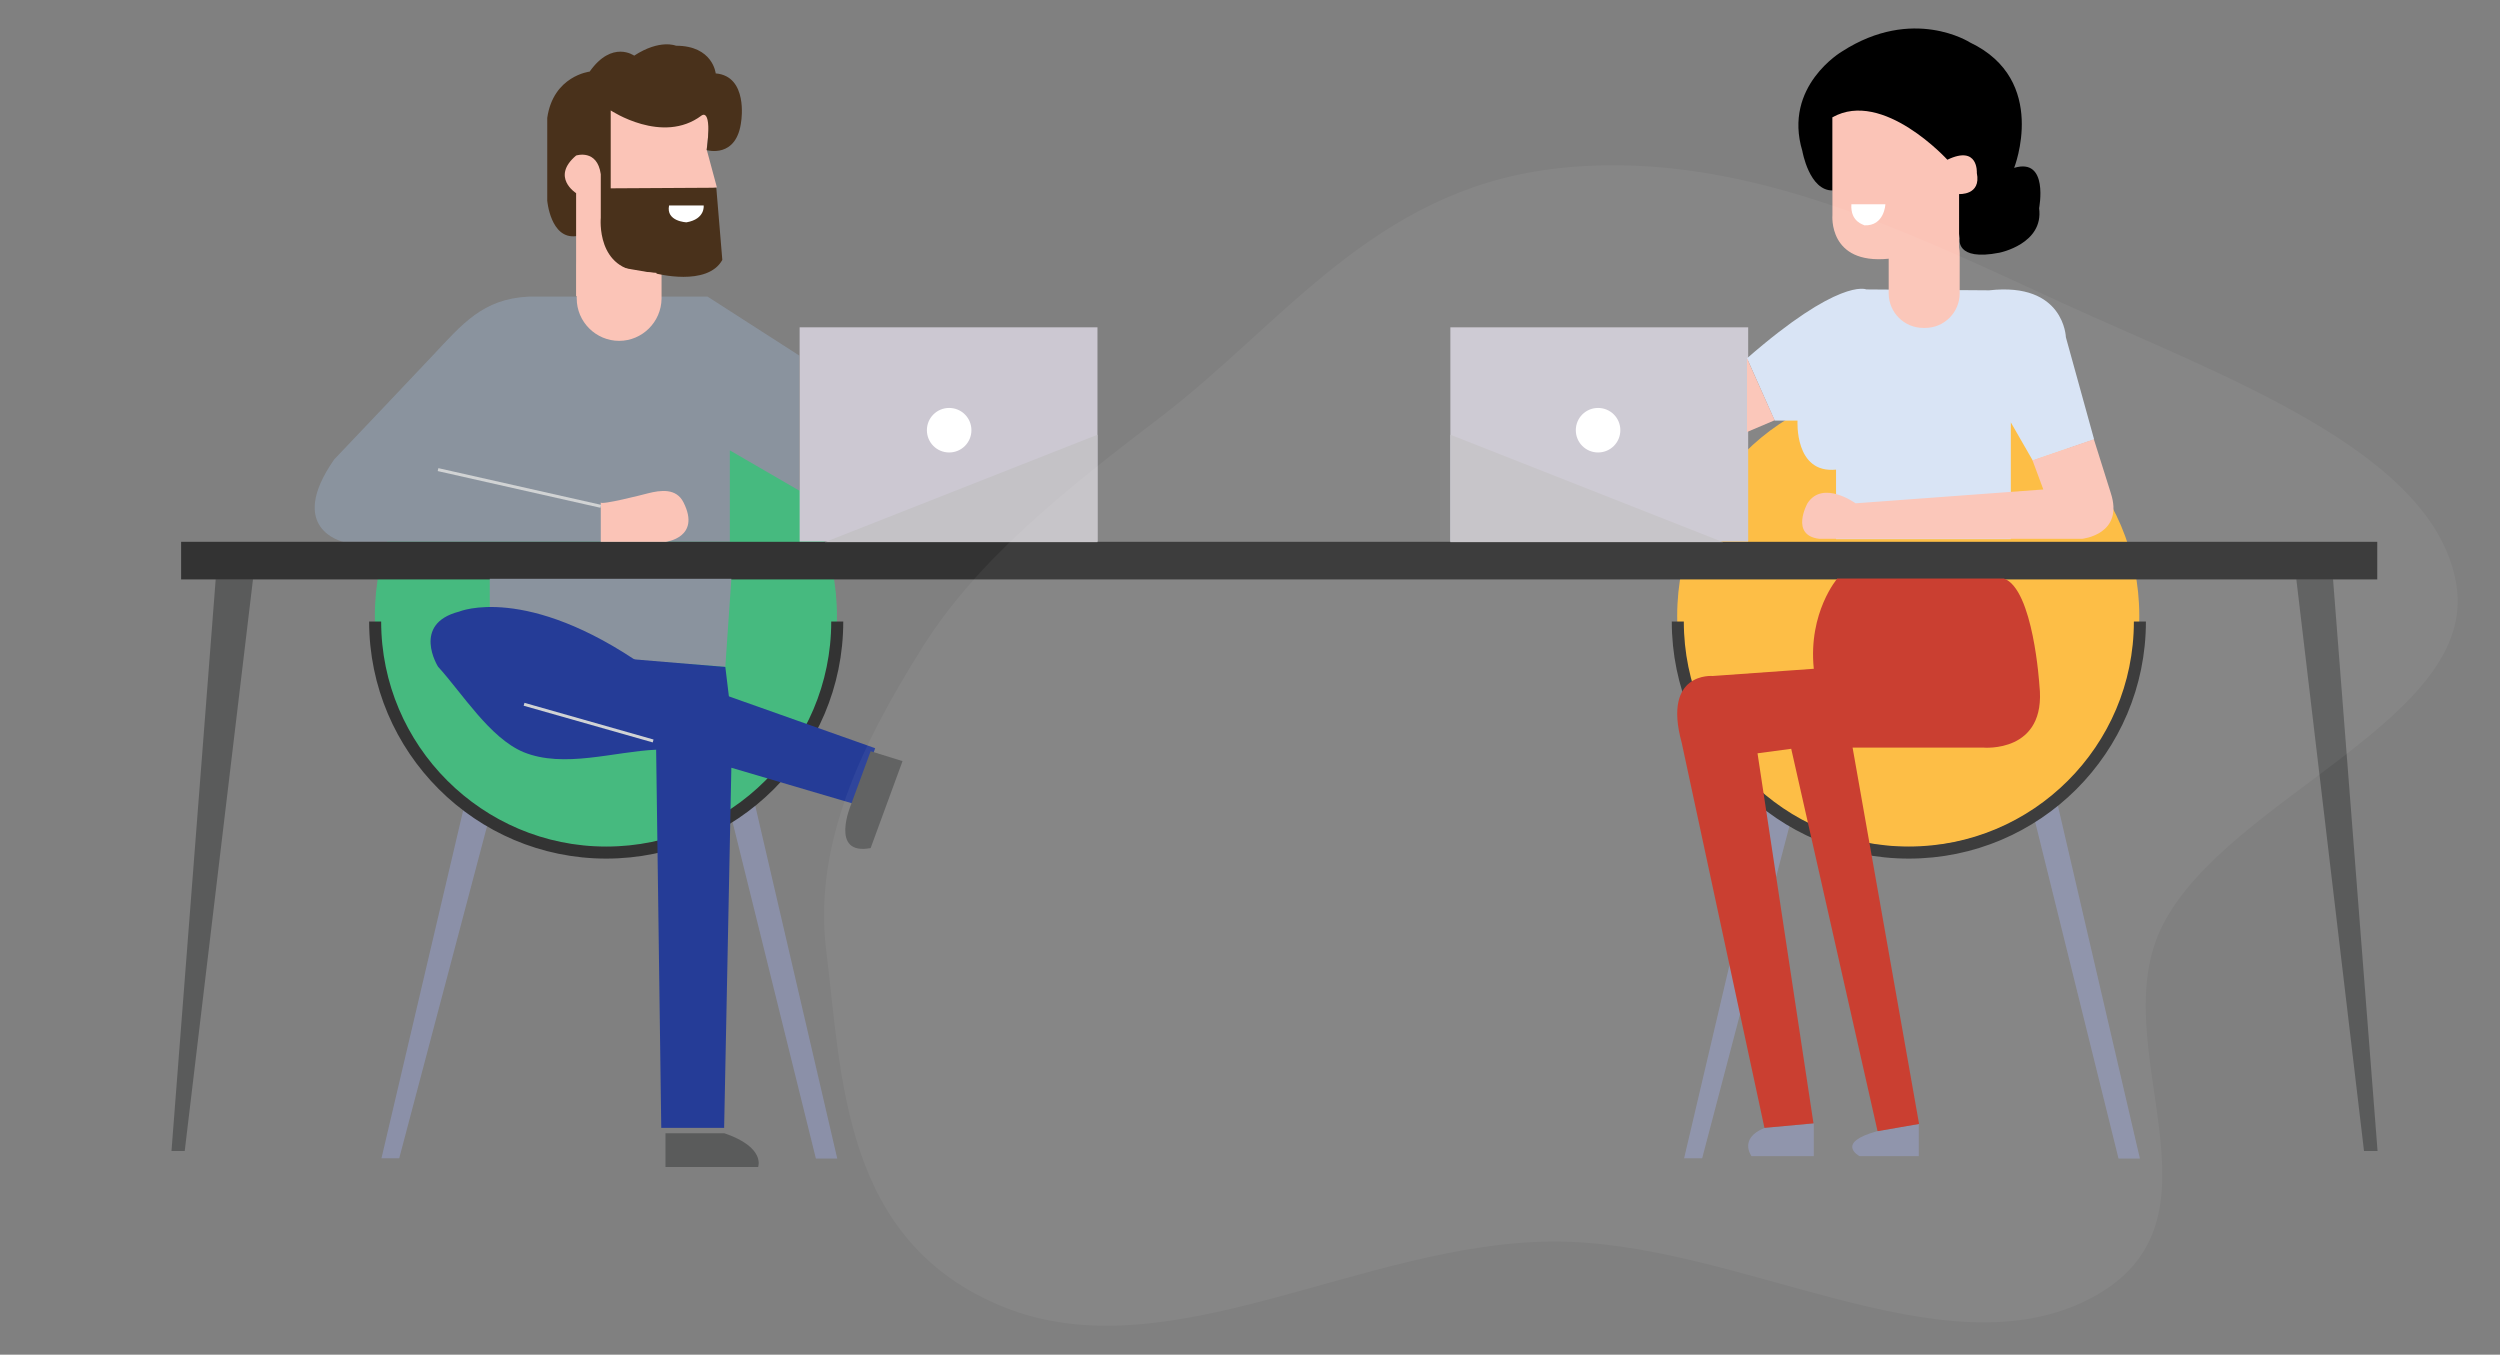 <?xml version="1.0" encoding="utf-8"?>
<!-- Generator: Adobe Illustrator 24.3.0, SVG Export Plug-In . SVG Version: 6.00 Build 0)  -->
<svg version="1.1" id="Layer_1" xmlns="http://www.w3.org/2000/svg" xmlns:xlink="http://www.w3.org/1999/xlink" x="0px" y="0px"
	 viewBox="0 0 831 450.3" style="enable-background:new 0 0 831 450.3;" xml:space="preserve">
<rect x="0" y="0" width="831" height="450.3" fill="#808080" stroke="none"/>
<style type="text/css">
	.st0{fill:#5A5B5B;}
	.st1{fill:#8B90A8;}
	.st2{fill:#FDBB3D;}
	.st3{fill:none;stroke:#333333;stroke-width:4;stroke-linejoin:round;stroke-miterlimit:10;}
	.st4{fill:#46BA7F;}
	.st5{fill:#8A939E;}
	.st6{fill:#FBC4B7;}
	.st7{fill:#333333;}
	.st8{fill:none;stroke:#D1D3D4;stroke-miterlimit:10;}
	.st9{fill:#49311B;}
	.st10{fill:#253C97;}
	.st11{fill:#FFFFFF;}
	.st12{fill:#CCC8D2;}
	.st13{fill:#C4C2C6;}
	.st14{fill:#C73627;}
	.st15{fill:#D7E3F4;}
	.st16{fill-rule:evenodd;clip-rule:evenodd;fill:#FFFFFF;fill-opacity:5.000000e-02;}
</style>
<path class="st0" d="M221.2,376.7v11.2H252c0,0,2.6-6.5-11.2-11.2H221.2z"/>
<path class="st1" d="M154.8,265.8l-28,119.2h5.9l30.1-113.8L154.8,265.8z"/>
<path class="st1" d="M250.2,264.2l28.1,120.9h-7.1l-28.4-114.7L250.2,264.2z"/>
<path class="st2" d="M634.3,281.5c42.4,0,76.8-34.4,76.8-76.8c0-42.4-34.4-76.8-76.8-76.8c-42.4,0-76.8,34.4-76.8,76.8
	C557.5,247.2,591.9,281.5,634.3,281.5z"/>
<path class="st1" d="M587.8,265.8l-28,119.2h6l29.9-113.8L587.8,265.8z"/>
<path class="st1" d="M683.2,264.2l28.1,120.9h-7.1l-28.4-114.7L683.2,264.2z"/>
<path class="st3" d="M711.3,206.6c0,42.5-34.5,76.8-76.8,76.8c-42.5,0-76.8-34.5-76.8-76.8"/>
<path class="st4" d="M201.4,281.5c42.4,0,76.8-34.4,76.8-76.8c0-42.4-34.4-76.8-76.8-76.8c-42.4,0-76.8,34.4-76.8,76.8
	C124.6,247.2,159,281.5,201.4,281.5z"/>
<path class="st3" d="M278.3,206.6c0,42.5-34.5,76.8-76.8,76.8c-42.3,0-76.8-34.5-76.8-76.8"/>
<path class="st5" d="M199.7,180.1h-85.6c0,0-19.2-4.2-3-27.4c10.9-11.5,21.9-23,32.8-34.6c9.8-10.4,16.5-18.7,31.7-19.5h59.6
	l30.5,19.6v44.9l-23.1-13.4v30.4H199.7L199.7,180.1z"/>
<path class="st0" d="M71.7,192.5L57,382.6h4.4l22.7-190.1H71.7z"/>
<path class="st0" d="M775.5,192.5l14.8,190.1h-4.5l-22.5-190.1H775.5z"/>
<path class="st6" d="M205.8,113.3c-7.7,0-14.1-6.3-14.1-14.1V88.1c0-7.7,6.3-14.1,14.1-14.1c7.7,0,14.1,6.3,14.1,14.1v11.2
	C219.8,107,213.5,113.3,205.8,113.3z"/>
<path class="st7" d="M790.2,180.1h-730v12.5h730V180.1z"/>
<path class="st6" d="M199.7,167v13.1h21.6c0,0,11.8-1.4,5.9-13.1c-2.4-4.8-7.6-4.1-11.9-3C213.8,164.4,199.7,168,199.7,167z"/>
<path class="st8" d="M145.6,156.1l54.1,12.2"/>
<path class="st6" d="M238.3,62.3l-36.9,5.1V33.7l34.9,3.3l-1.4,12.7L238.3,62.3z"/>
<path class="st9" d="M203,36.7c0,0,17.2,11.5,30.2,1.7c0,0,3.6-3,1.7,11.5c0,0,10.1,3,11.5-9.8c0,0,2.3-14.8-8.5-15.7
	c0,0-0.9-9.2-13.2-9.2c0,0-5.3-2.3-13.9,3.3c0,0-7.3-5.3-14.8,5.3c0,0-12.1,1.4-14.1,15.4v27.5c0,0,1.1,12.8,9.5,11.8
	c8.5-1.1,3-22.4,3-22.4l2-3.3l0.6,34.5l21,3.6c0,0,17.1,4.5,22.1-4.5l-2-24L203,62.6V36.7z"/>
<path class="st6" d="M191.5,98.5V64.2c0,0-8.5-5.3,0-12.5c0,0,7-2.3,8.2,6.2v14.5c0,0-1.7,17.7,14.7,18l3.8,0.3v7.7h-26.6V98.5z"/>
<path class="st5" d="M162.8,192.5v23.7l78.3,5.4l2-29.2H162.8z"/>
<path class="st10" d="M218.1,249.2c-13.9,0.6-30.7,6.3-44.1,0.8c-11.2-4.7-20.3-19.5-28.4-28.4c0,0-8.9-14.2,7-18.3
	c0,0,22.2-9.4,61.8,18.3l76.5,27.1l-6.4,18.7l-41.4-12.2l-2.4,119.7h-20.9L218.1,249.2z"/>
<path class="st10" d="M241.1,221.7l-36-3l-3.8,18.7h41.7L241.1,221.7z"/>
<path class="st8" d="M174.2,234.1l42.9,12.2"/>
<path class="st11" d="M222.4,68.3h11.5c0,0,0.6,4.5-5.7,5.6C228.1,73.9,221.3,73.6,222.4,68.3z"/>
<path class="st0" d="M289.4,249.7l-6.5,17.7c0,0-7.3,17.1,6.5,14.5l10.6-28.9L289.4,249.7z"/>
<path class="st12" d="M364.8,108.8h-99V180h99V108.8z"/>
<path class="st13" d="M364.8,144.5l-90.6,35.7h90.6V144.5z"/>
<path class="st11" d="M315.5,150.4c4.1,0,7.4-3.3,7.4-7.4c0-4.1-3.3-7.4-7.4-7.4s-7.4,3.3-7.4,7.4
	C308.1,147.1,311.4,150.4,315.5,150.4z"/>
<path class="st12" d="M581.1,108.8h-99V180h99V108.8z"/>
<path class="st13" d="M482.1,144.5l90.6,35.7h-90.6V144.5z"/>
<path class="st11" d="M531.2,150.4c4.1,0,7.4-3.3,7.4-7.4c0-4.1-3.3-7.4-7.4-7.4s-7.4,3.3-7.4,7.4
	C523.8,147.1,527.1,150.4,531.2,150.4z"/>
<path class="st1" d="M637.8,384.3h-19.7c0,0-8.3-4.4,5.9-8.3l13.8-2.4V384.3z"/>
<path class="st1" d="M602.9,373.4v10.9h-20.7c0,0-4.4-5.9,4.4-9.4L602.9,373.4z"/>
<path class="st14" d="M610.8,192.2c0,0-9.8,11.3-7.9,30.1l-33.6,2.4c0,0-16.8-1.5-10.3,22.2l27.5,128l16.3-1.5l-18.6-123l11.2-1.5
	L624.1,376l13.8-2.4l-22.1-125.1h43.4c0,0,21.2,2,18.7-20.7c0,0-2-32-11.8-35.5H610.8z"/>
<path class="st15" d="M580.7,119.1l9.2,20.7h7.6c0,0-1.1,17.7,12.8,16.3v23.1h58.1v-38.8l7.3,12.7l20.4-7l-9.4-34
	c0,0-0.5-18.4-25.5-15.6l-40.8-0.3C620.1,96.1,611.2,92.5,580.7,119.1z"/>
<path class="st6" d="M616.8,167.3c0,0-10.9-7.9-16,0c0,0-5.9,10.6,3.9,11.8h87.4c0,0,14.1-1.4,9.5-15.3L696,146l-20.4,7l3.6,9.7
	L616.8,167.3z"/>
<path class="st6" d="M580.7,119.1l9.2,20.6l-9.2,3.9V119.1z"/>
<path class="st6" d="M639.9,109h-0.6c-6.3,0-11.5-5.1-11.5-11.5v-13c0-6.3,5.1-11.5,11.5-11.5h0.6c6.3,0,11.5,5.1,11.5,11.5v13
	C651.4,103.8,646.3,109,639.9,109z"/>
<path d="M651.4,79.3c0,0-1.5,7.6,13.2,4.7c0,0,14.8-2.9,13.2-14.8c0,0,3.3-16.9-8.3-13.4c0,0,11.6-29.2-14.7-41.7
	c0,0-18.9-12.2-42.5,3c0,0-19.7,11.5-13.2,33.1c0,0,2.3,13.3,10.1,13.1V39c0,0,16.3-5.1,27.8,6.3c0,0,1.2,12.7,10.6,8L651.4,79.3z"
	/>
<path class="st6" d="M609.1,39v32.5c0,0-1.5,16.5,18.7,14.5c0.5,0,1.1-0.2,1.5-0.2c21.9-2.9,21.9-1.4,21.9-1.4V64.5
	c0,0,7.4,0.5,5.9-7c0,0,0.6-9.4-9.8-4.4C647.5,53.3,625.9,29.5,609.1,39z"/>
<path class="st11" d="M615.4,67.9h11.3c0,0-0.3,7.3-7,7C619.7,74.7,615,73.9,615.4,67.9z"/>
<path class="st16" d="M515.6,56.2c61-7.7,118.1,20.7,169.7,44.4c53.7,24.6,124,49.4,131.2,93.7c7.3,44.7-75.8,70.7-97.5,113
	c-20.8,40.4,25.4,98.6-24.3,124.4c-49.5,25.6-117.2-19.5-179-19c-63.1,0.5-127.5,43.7-182,21.8c-53.7-21.6-53.8-76-59.1-118.7
	c-4.3-35.2,11.8-68.5,32.1-100.8c18.5-29.4,47.9-52.6,79.1-76.4C426.3,107.7,456.4,63.7,515.6,56.2z"/>
</svg>
